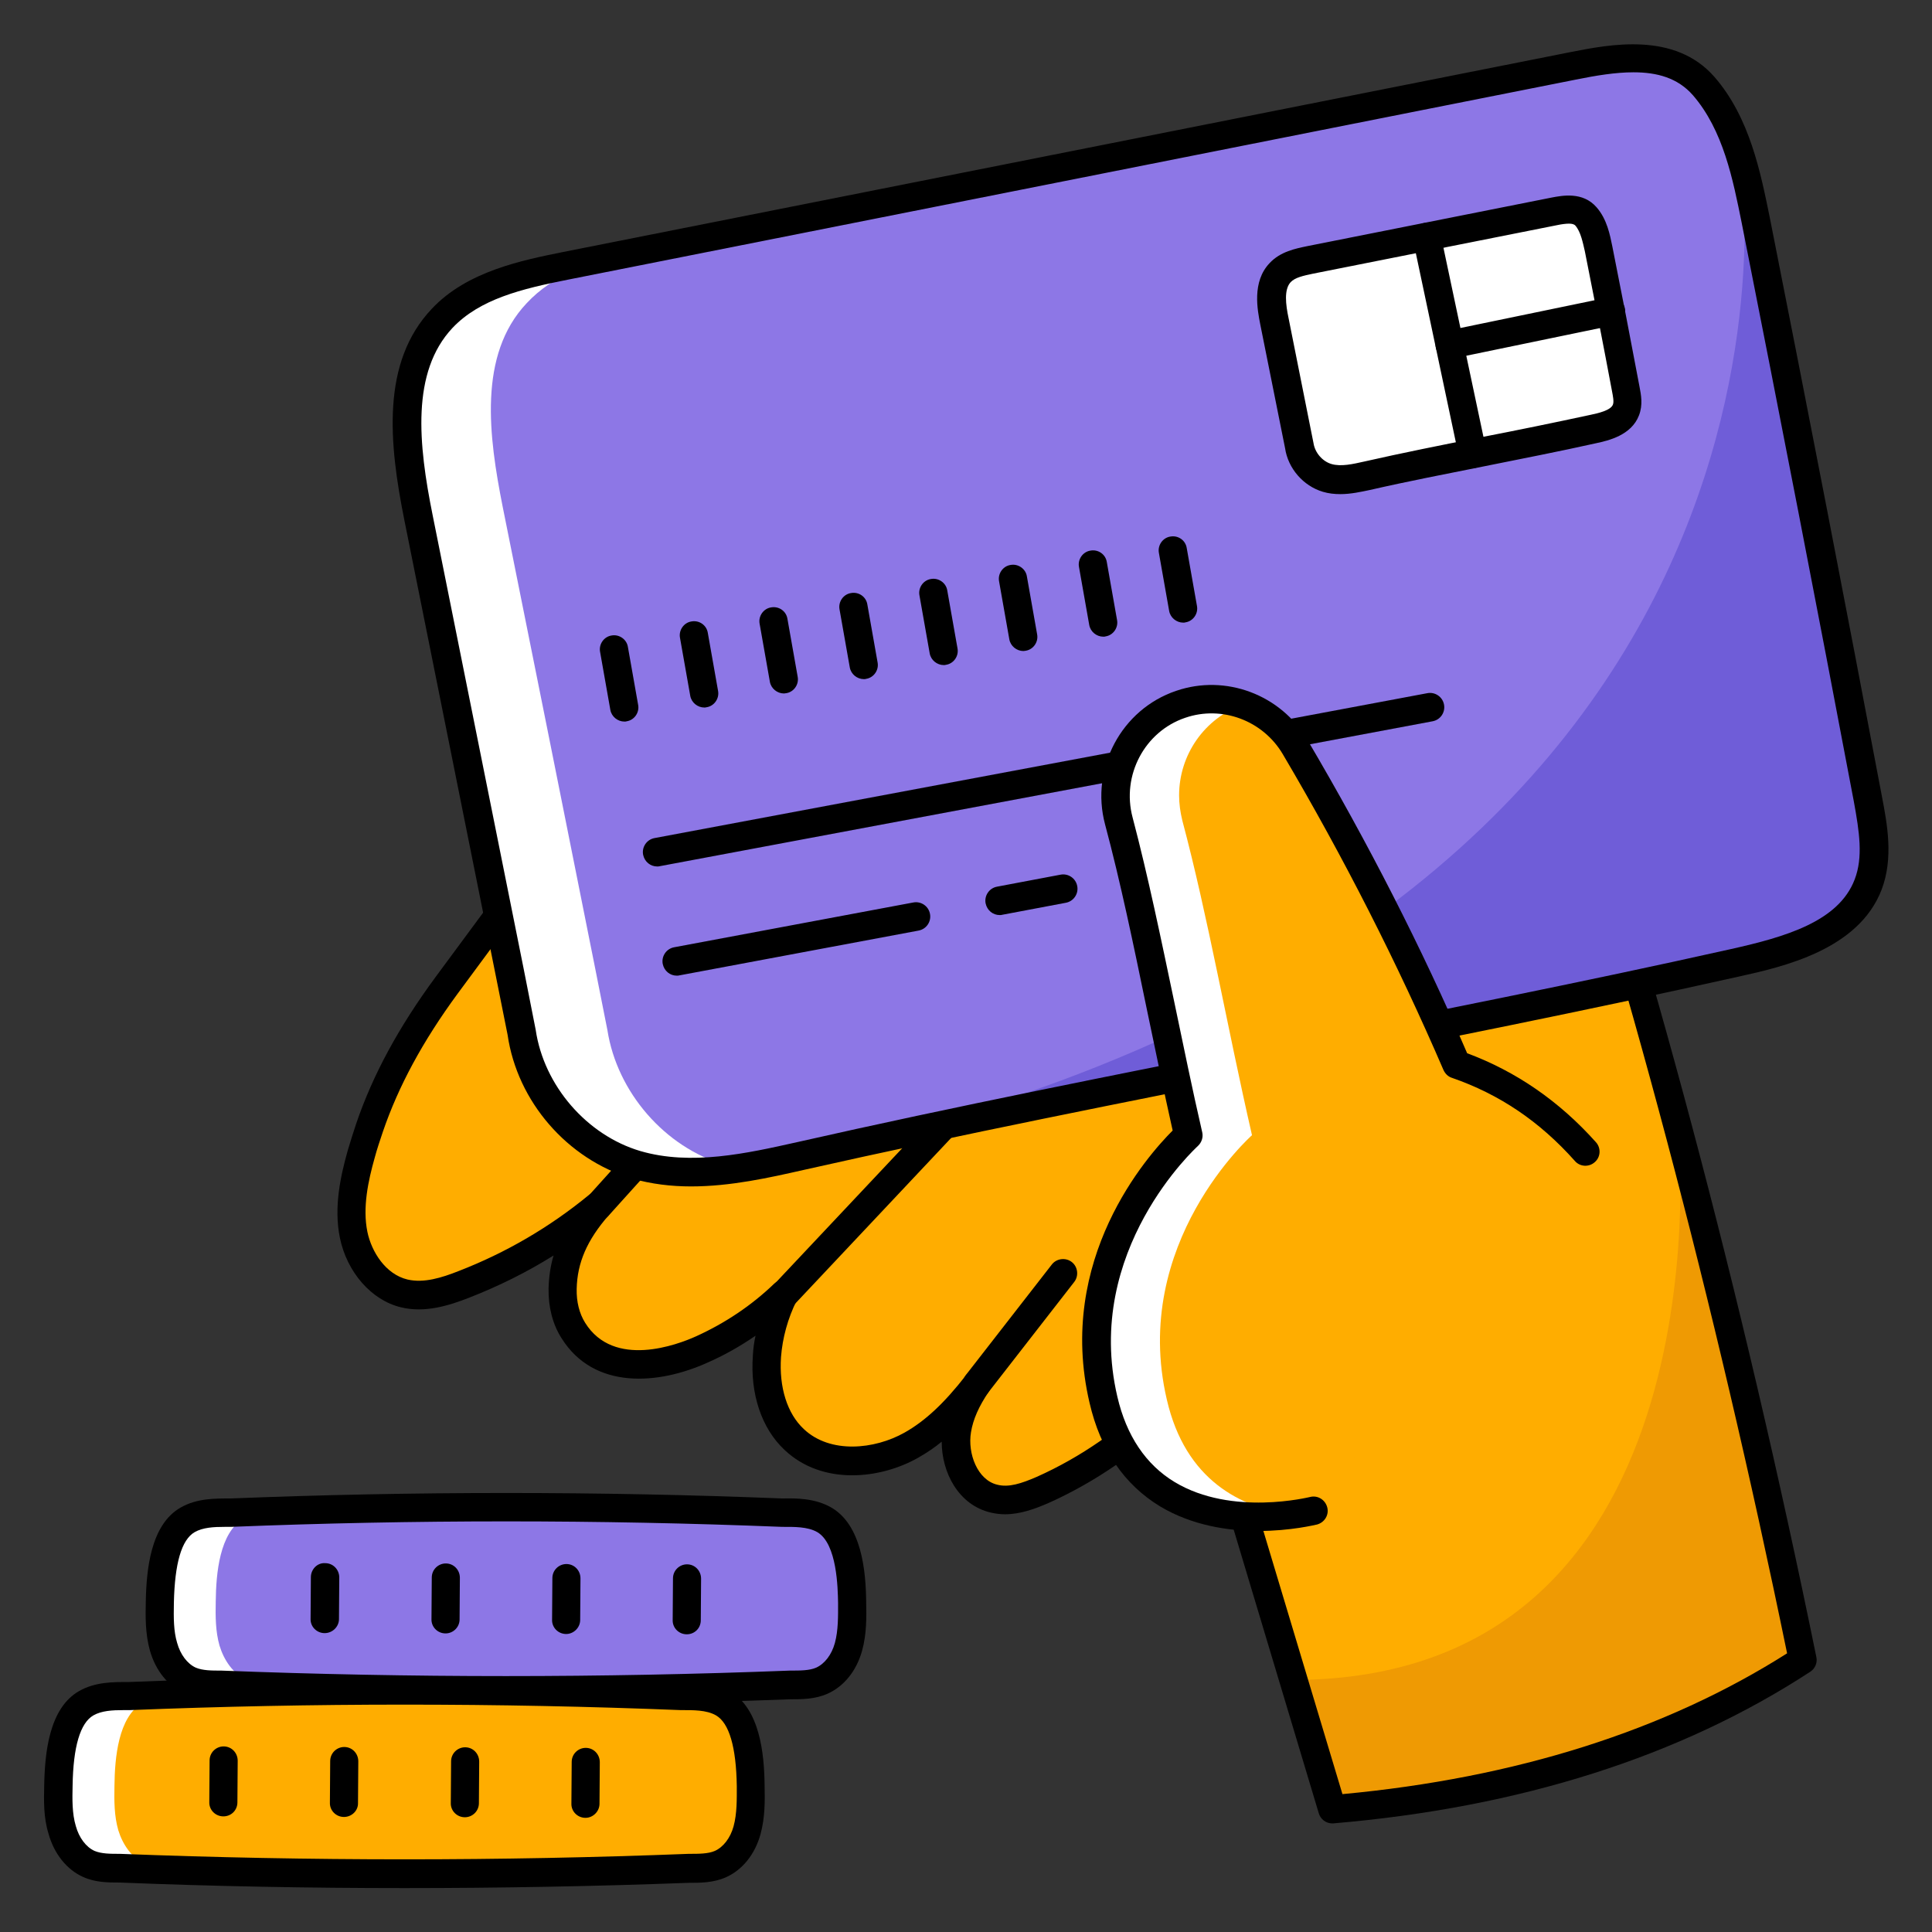 <svg id="Layer_1" enable-background="new 0 0 66 66" viewBox="0 0 66 66" xmlns="http://www.w3.org/2000/svg"><rect x="0" y="0" width="66" height="66" fill="#333333" stroke="none"/><g><g><g><g><g><path d="m52.36 22.03c3.66 10.82 6.72 22.41 9.23 34.68-4.52 2.95-9.92 4.58-16.08 5.1l-3.03-10.1-5.59-18.17z" fill="#ffad00"/></g><g><path d="m61.59 56.7c-4.52 2.96-9.92 4.59-16.08 5.11l-1.33-4.42c14.56-.03 13.25-17.77 13.16-18.78 1.56 5.84 2.98 11.88 4.25 18.09z" fill="#ef9a03"/></g><g><path d="m45.51 62.29c-.21 0-.4-.14-.46-.35l-3.03-10.1-5.59-18.16c-.06-.2.01-.41.17-.53l15.47-11.52c.12-.09.29-.12.43-.07.15.05.27.16.31.31 3.58 10.57 6.69 22.25 9.24 34.74.04.19-.04.39-.21.5-4.44 2.9-9.92 4.64-16.3 5.18 0 0-.02 0-.03 0zm-8.06-28.56 5.49 17.84 2.92 9.72c5.92-.55 11.03-2.17 15.19-4.81-2.48-12.07-5.49-23.4-8.93-33.67z"/></g><g><path d="m42.96 43.68c-1.54 3.14-4.14 5.79-7.34 7.22-.52.23-1.1.44-1.66.3-.96-.22-1.44-1.38-1.27-2.34.1-.57.36-1.09.69-1.58-.64.83-1.34 1.58-2.24 2.09-1.25.71-2.97.8-4.01-.19-.75-.7-1.01-1.82-.93-2.84.05-.74.26-1.46.59-2.13-.83.79-1.77 1.43-2.81 1.9-1.48.67-3.43.9-4.4-.65-.27-.42-.37-.93-.37-1.42.02-1.18.54-2.05 1.21-2.82-1.38 1.13-2.92 2.03-4.57 2.67-.65.26-1.36.47-2.04.31-.9-.22-1.54-1.09-1.73-2s.01-1.86.26-2.76c.09-.31.19-.61.29-.91.6-1.74 1.53-3.35 2.62-4.84l1.64-2.22c1.28-1.74 2.82-3.28 4.61-4.49 1.24-.84 2.55-1.57 3.88-2.2 2.41-1.13 5.02-1.92 7.68-1.94 2.66-.03 5.38.75 7.42 2.46 2.37 2 3.62 5.08 4.04 8.15.46 3.47-.02 7.09-1.56 10.23z" fill="#ffad00"/></g><g><path d="m20.42 41.7c-.12 0-.23-.04-.32-.12-.2-.18-.21-.49-.04-.68l3.39-3.76c.18-.2.49-.21.68-.04.2.18.21.49.04.68l-3.39 3.76c-.1.11-.23.16-.36.16z"/></g><g><path d="m26.79 44.7c-.12 0-.24-.04-.33-.13-.19-.18-.2-.49-.02-.69l5.45-5.79c.18-.19.49-.2.69-.02.19.18.2.49.02.69l-5.45 5.79c-.1.1-.23.15-.36.15z"/></g><g><path d="m33.38 47.76c-.1 0-.21-.03-.3-.1-.21-.16-.25-.47-.09-.68l2.94-3.78c.16-.21.47-.25.68-.09s.25.47.09.68l-2.94 3.78c-.09.13-.24.19-.38.19z"/></g><g><path d="m34.33 51.73c-.16 0-.32-.02-.49-.06-1.1-.26-1.67-1.37-1.67-2.42-.24.2-.51.38-.79.54-1.29.74-3.28.97-4.58-.26-.78-.73-1.18-1.91-1.08-3.23.01-.22.04-.44.09-.67-.51.35-1.05.66-1.62.91-1.69.77-3.9.95-5.01-.83-.3-.47-.45-1.06-.44-1.69.01-.41.07-.79.17-1.13-.91.57-1.88 1.05-2.88 1.44-.69.27-1.51.53-2.33.33-1.01-.24-1.85-1.2-2.09-2.38-.21-1.04.02-2.09.27-2.98.09-.31.19-.61.29-.92.57-1.67 1.45-3.29 2.7-4.99l1.64-2.22c1.37-1.86 2.96-3.41 4.73-4.6 1.2-.82 2.53-1.57 3.94-2.23 2.78-1.3 5.43-1.96 7.88-1.99 2.96-.03 5.71.88 7.73 2.58 2.22 1.87 3.72 4.87 4.21 8.46.51 3.65-.06 7.38-1.59 10.5-1.61 3.3-4.37 6.01-7.58 7.45-.48.21-.98.39-1.5.39zm-.95-4.94c.1 0 .2.03.28.09.21.15.26.45.12.66-.34.5-.54.95-.61 1.39-.12.72.22 1.63.9 1.79.39.1.82-.04 1.35-.27 3-1.34 5.58-3.89 7.1-6.99 1.45-2.95 1.98-6.49 1.5-9.95-.46-3.34-1.84-6.13-3.87-7.85-1.84-1.54-4.38-2.39-7.1-2.35-2.31.02-4.83.66-7.48 1.89-1.37.64-2.65 1.37-3.81 2.16-1.68 1.13-3.19 2.6-4.49 4.37l-1.64 2.22c-1.19 1.62-2.02 3.16-2.55 4.71-.1.3-.2.59-.28.89-.22.78-.42 1.7-.25 2.53.14.68.62 1.45 1.37 1.63.56.13 1.17-.06 1.75-.29 1.6-.62 3.1-1.49 4.45-2.6.19-.16.48-.14.65.04.18.18.18.47.02.66-.74.85-1.07 1.62-1.09 2.51-.01.44.09.84.29 1.16.98 1.57 3.15.75 3.79.46.99-.45 1.89-1.05 2.67-1.8.17-.16.43-.18.62-.04s.25.4.15.61c-.31.62-.49 1.29-.54 1.94-.07 1.03.21 1.93.78 2.46.9.85 2.41.7 3.44.12.71-.4 1.36-1.01 2.1-1.96.09-.12.24-.19.38-.19z"/></g></g><g><path d="m17.41 33.2c-1.04-5.17-2.07-10.34-3.11-15.5-.47-2.34-.83-5.09.8-6.82 1.06-1.13 2.69-1.49 4.22-1.79 11.48-2.29 22.95-4.57 34.42-6.85 1.63-.32 3.37-.56 4.45.7s1.45 2.96 1.78 4.59c1.31 6.58 2.58 13.17 3.83 19.76.18.97.36 2 .01 2.92-.66 1.72-2.77 2.28-4.57 2.68-10.56 2.36-21.36 4.21-31.92 6.6-1.84.42-3.78.83-5.59.3-2.02-.6-3.61-2.43-3.91-4.52z" fill="#8d77e6"/></g><g><path d="m63.81 30.21c-.66 1.72-2.77 2.28-4.57 2.68-10.56 2.37-21.36 4.21-31.92 6.61-.69.16-1.39.31-2.1.42-.02.01-.05.01-.07.01-1.16.17-2.31.19-3.43-.14-2.01-.6-3.6-2.43-3.91-4.52l-.41-2.08c-1.04-5.17-2.08-10.34-3.11-15.51-.47-2.33-.83-5.08.8-6.82 1.06-1.13 2.69-1.49 4.21-1.8 11.5-2.26 22.96-4.54 34.44-6.81 1.63-.32 3.37-.56 4.45.7.62.7 1 1.56 1.28 2.46 0 0 0 .01.01.04.22.67.36 1.39.5 2.08 1.31 6.58 2.58 13.17 3.83 19.76.18.97.36 2 0 2.92z" fill="#8d77e6"/></g><g><path d="m22.45 29.6c-.23 0-.43-.16-.48-.4-.05-.26.12-.52.39-.57l26.4-4.95c.26-.05.52.12.57.39.05.26-.12.52-.39.57l-26.4 4.95c-.03.01-.06.01-.09.01z"/></g><g><path d="m44.29 14.73c-.25-1.25-.5-2.51-.75-3.76-.11-.57-.2-1.23.19-1.66.26-.27.65-.36 1.02-.44 2.78-.55 5.57-1.11 8.35-1.66.4-.08.82-.14 1.08.17.26.3.35.72.43 1.11.32 1.6.63 3.19.93 4.79.04.24.09.48 0 .71-.16.42-.67.55-1.11.65-2.56.57-5.18 1.02-7.74 1.6-.45.1-.92.2-1.36.07-.49-.14-.87-.59-.95-1.1z" fill="#fff"/></g><g><path d="m63.81 30.21c-.66 1.72-2.77 2.28-4.57 2.68-10.56 2.37-21.36 4.21-31.92 6.61-.69.16-1.39.31-2.1.42 37.59-7.15 34.41-33.3 34.25-34.47.22.67.36 1.39.5 2.08 1.31 6.58 2.58 13.17 3.83 19.76.19.97.37 2 .01 2.92z" fill="#6f5dd8"/></g><g><path d="m24.75 39.79c.16.05.32.09.47.12-1.18.18-2.36.22-3.5-.12-2.01-.6-3.6-2.43-3.91-4.52l-.41-2.08c-1.04-5.17-2.08-10.34-3.11-15.51-.47-2.33-.83-5.08.8-6.82 1.06-1.13 2.69-1.49 4.21-1.8.73-.14 1.47-.29 2.2-.44-1.31.31-2.61.77-3.51 1.74-1.67 1.77-1.29 4.56-.82 6.94 1.06 5.26 2.11 10.51 3.16 15.77l.42 2.12c.33 2.12 1.96 4 4 4.6z" fill="#fff"/></g><g><path d="m23.61 40.53c-.68 0-1.36-.08-2.02-.27-2.21-.66-3.92-2.63-4.25-4.91l-.41-2.05-3.11-15.5c-.54-2.68-.8-5.42.93-7.25 1.21-1.29 3.1-1.66 4.48-1.94l34.42-6.83c1.33-.26 3.56-.71 4.92.85 1.21 1.39 1.58 3.29 1.89 4.81 1.3 6.56 2.59 13.21 3.83 19.77.18.94.4 2.1-.01 3.18-.79 2.06-3.37 2.64-4.92 2.98-5.14 1.15-10.43 2.2-15.54 3.21-5.39 1.07-10.96 2.17-16.38 3.39-1.15.26-2.48.56-3.83.56zm32.19-38.06c-.61 0-1.28.11-1.97.25l-34.41 6.83c-1.62.32-3.03.67-3.96 1.65-1.42 1.51-1.17 3.97-.68 6.4l3.11 15.5.41 2.08c.28 1.91 1.75 3.6 3.57 4.14 1.74.51 3.65.08 5.35-.3 5.43-1.23 11.01-2.33 16.4-3.4 5.11-1.01 10.38-2.05 15.52-3.2 1.83-.41 3.67-.93 4.22-2.38.29-.76.16-1.62-.03-2.66-1.24-6.56-2.53-13.2-3.83-19.76-.3-1.49-.63-3.17-1.67-4.37-.52-.59-1.22-.78-2.03-.78z"/></g><g><path d="m54.16 39.33c-1.3-1.45-2.78-2.41-4.4-2.98-1.63-3.79-3.48-7.39-5.52-10.85-.8-1.35-2.43-1.96-3.91-1.45-1.65.56-2.56 2.3-2.11 3.98.87 3.3 1.52 7 2.37 10.75 0 0-4.16 3.68-2.9 9.03s7.18 3.79 7.18 3.79" fill="#ffad00"/></g><g><path d="m44.1 51.74c-1.64.22-5.43.22-6.4-3.93-1.25-5.34 2.91-9.03 2.91-9.03-.86-3.75-1.5-7.45-2.38-10.75-.08-.29-.11-.57-.11-.86 0-1.38.86-2.65 2.23-3.12.71-.24 1.46-.22 2.13.01-1.35.48-2.2 1.74-2.2 3.11 0 .29.04.57.11.86.88 3.3 1.52 7 2.38 10.75 0 0-4.16 3.68-2.91 9.03.64 2.78 2.55 3.69 4.24 3.93z" fill="#fff"/></g><g><path d="m42.99 52.3c-1.01 0-2.26-.18-3.36-.84-1.22-.74-2.04-1.93-2.41-3.54-1.15-4.91 1.97-8.43 2.84-9.3-.31-1.39-.6-2.78-.88-4.13-.46-2.23-.9-4.35-1.43-6.33-.51-1.92.56-3.93 2.43-4.56 1.69-.58 3.57.13 4.48 1.67 2.07 3.51 3.91 7.11 5.46 10.71 1.67.62 3.15 1.64 4.4 3.04.18.2.16.51-.04.68-.2.18-.51.16-.68-.04-1.2-1.35-2.58-2.28-4.2-2.84-.13-.04-.23-.14-.29-.27-1.56-3.62-3.4-7.25-5.49-10.79-.68-1.15-2.08-1.67-3.33-1.24-1.39.47-2.18 1.97-1.8 3.4.53 2.01.97 4.14 1.44 6.38.3 1.43.6 2.91.94 4.38.04.17-.02.35-.15.47-.04.04-3.92 3.56-2.75 8.56.31 1.34.98 2.33 1.96 2.92 1.96 1.18 4.6.51 4.62.51.26-.07.52.09.59.35s-.09.52-.35.59c-.06.01-.89.22-2 .22z"/></g></g><g><path d="m45.79 16.88c-.2 0-.4-.02-.6-.08-.67-.2-1.19-.8-1.29-1.49l-.85-4.24c-.09-.47-.29-1.44.32-2.08.37-.4.9-.5 1.28-.58l8.35-1.66c.37-.07 1.07-.21 1.54.33.36.41.46.95.54 1.34.32 1.6.63 3.2.93 4.8.05.26.12.61-.02.97-.26.68-1.04.86-1.46.95-1.25.28-2.54.53-3.78.78-1.3.26-2.65.52-3.96.82-.29.06-.64.14-1 .14zm7.81-9.24c-.11 0-.26.02-.4.05l-8.35 1.66c-.33.07-.61.13-.76.29-.23.25-.17.76-.07 1.23l.75 3.76.1.5c.05.34.31.63.61.72.33.1.75 0 1.11-.08 1.32-.3 2.68-.57 3.99-.83 1.24-.24 2.51-.5 3.76-.77.24-.05.69-.15.76-.35.04-.1 0-.29-.03-.45-.3-1.6-.61-3.19-.93-4.79-.07-.3-.14-.66-.32-.87-.04-.05-.12-.07-.22-.07z"/></g><g><path d="m50.31 15.99c-.22 0-.43-.16-.47-.38l-1.57-7.42c-.06-.26.11-.52.37-.57.26-.06.52.11.57.37l1.57 7.42c.06.26-.11.52-.37.57-.04.01-.07.01-.1.01z"/></g><g><path d="m49.52 12.26c-.23 0-.43-.16-.47-.39-.05-.26.11-.52.38-.57l5.51-1.14c.26-.05.52.11.57.38.05.26-.11.52-.38.57l-5.51 1.14c-.04.01-.07.01-.1.01z"/></g><g><path d="m34.15 31.26c-.23 0-.43-.16-.48-.4-.05-.26.12-.52.39-.57l2.17-.41c.26-.05.52.12.57.39.05.26-.12.52-.39.57l-2.17.41c-.03.01-.06.01-.09.01z"/></g><g><path d="m23.12 33.33c-.23 0-.43-.16-.48-.4-.05-.26.12-.52.39-.57l8.17-1.53c.26-.05.52.12.57.39.05.26-.12.52-.39.57l-8.17 1.53c-.03.01-.06.01-.09.01z"/></g><g><g><path d="m21.33 24.65c-.23 0-.44-.17-.48-.4l-.35-1.98c-.05-.26.13-.52.39-.56.26-.05.52.13.56.39l.35 1.98c.05.26-.13.52-.39.56-.02.01-.05.01-.08.01z"/></g><g><path d="m24.06 24.17c-.23 0-.44-.17-.48-.4l-.35-1.98c-.05-.26.13-.52.39-.56.27-.05.52.13.56.39l.35 1.98c.05.26-.13.52-.39.56-.03.01-.06.01-.08.01z"/></g><g><path d="m26.78 23.69c-.23 0-.44-.17-.48-.4l-.35-1.98c-.05-.26.13-.52.39-.56.27-.05.52.13.56.39l.35 1.98c.05.26-.13.52-.39.56-.02 0-.05.01-.08.01z"/></g><g><path d="m29.51 23.2c-.23 0-.44-.17-.48-.4l-.35-1.98c-.05-.26.13-.52.39-.56.27-.05.52.13.56.39l.35 1.98c.05.26-.13.52-.39.56-.02.01-.05.01-.08.01z"/></g><g><path d="m32.24 22.72c-.23 0-.44-.17-.48-.4l-.35-1.98c-.05-.26.13-.52.39-.56.26-.05.52.13.56.39l.35 1.98c.05.26-.13.52-.39.56-.03.01-.06.01-.08.01z"/></g><g><path d="m34.96 22.24c-.23 0-.44-.17-.48-.4l-.35-1.98c-.05-.26.13-.52.39-.56.26-.05.52.13.56.39l.35 1.98c.05.26-.13.52-.39.56-.02 0-.05.01-.08.01z"/></g><g><path d="m37.69 21.75c-.23 0-.44-.17-.48-.4l-.35-1.98c-.05-.26.13-.52.39-.56.27-.05.52.13.56.39l.35 1.98c.05.26-.13.52-.39.56-.02.01-.05.01-.08.01z"/></g><g><path d="m40.42 21.27c-.23 0-.44-.17-.48-.4l-.35-1.98c-.05-.26.13-.52.39-.56.27-.05.52.13.56.39l.35 1.98c.05.26-.13.52-.39.56-.03.01-.05.01-.08.01z"/></g></g></g><g><g><path d="m25.52 62.52c-.13.49-.44.95-.91 1.16-.33.14-.71.14-1.07.14-6.48.25-12.97.25-19.45 0-.36 0-.74 0-1.07-.14-.46-.21-.77-.67-.91-1.16s-.13-1-.12-1.51c.02-.96.12-2.35.95-2.83.43-.25.96-.25 1.45-.24 6.28-.25 12.57-.25 18.85 0 .5-.01 1.02-.01 1.45.24.83.48.93 1.87.95 2.83.01.51.02 1.02-.12 1.51z" fill="#ffad00"/></g><g><path d="m4.96 63.68c.31.14.65.2.99.21-.62-.02-1.24-.04-1.86-.06-.36 0-.74 0-1.07-.15-.47-.21-.78-.67-.91-1.16-.14-.49-.14-1-.13-1.51.01-.95.13-2.35.95-2.83.44-.25.95-.25 1.45-.24.48-.02.96-.04 1.44-.05-.33.03-.66.12-.96.29-.82.48-.94 1.87-.95 2.83-.01.51-.01 1.02.13 1.51.15.49.46.95.92 1.16z" fill="#fff"/></g><g><path d="m13.82 64.5c-3.25 0-6.51-.06-9.74-.19-.38 0-.82 0-1.24-.19-.56-.25-.99-.79-1.18-1.47-.18-.57-.16-1.17-.15-1.65.02-1.1.16-2.64 1.19-3.23.56-.32 1.19-.31 1.7-.31 6.24-.25 12.6-.25 18.86 0 .48-.01 1.11-.01 1.67.31 1.03.6 1.18 2.14 1.19 3.24.01.48.02 1.07-.14 1.65-.19.69-.62 1.22-1.18 1.47-.43.19-.87.19-1.27.19-3.21.12-6.46.18-9.71.18zm-9.6-6.08c-.38 0-.75.02-1.03.18-.45.26-.69 1.07-.71 2.41-.01.44-.02.94.11 1.37.11.4.35.72.64.85.24.1.54.1.87.1 6.46.25 12.99.25 19.43 0 .35 0 .66 0 .89-.1.29-.13.53-.44.64-.84.12-.44.11-.93.11-1.37-.02-1.34-.26-2.16-.71-2.42-.33-.19-.79-.18-1.2-.18-6.27-.25-12.59-.25-18.83 0-.08 0-.15 0-.21 0z"/></g><g><g><path d="m7.63 62.05c-.27 0-.49-.22-.48-.49l.01-1.42c0-.27.22-.48.48-.48.27 0 .48.22.48.49l-.01 1.42c0 .27-.21.48-.48.48z"/></g><g><path d="m11.75 62.07c-.27 0-.49-.22-.48-.49l.01-1.42c0-.27.22-.48.48-.48.27 0 .48.22.48.49l-.01 1.42c.01.26-.21.48-.48.48z"/></g><g><path d="m15.88 62.08c-.01 0-.01 0 0 0-.27 0-.49-.22-.48-.49l.01-1.42c0-.27.22-.48.48-.48.27 0 .48.22.48.49l-.01 1.42c0 .27-.22.48-.48.48z"/></g><g><path d="m20 62.1c-.27 0-.49-.22-.48-.49l.01-1.42c0-.27.22-.48.48-.48.27 0 .48.22.48.49l-.01 1.42c0 .26-.22.48-.48.48z"/></g></g></g><g><g><path d="m28.98 56.26c-.13.49-.44.95-.91 1.16-.33.14-.71.14-1.07.14-6.48.25-12.97.25-19.45 0-.36 0-.74 0-1.07-.14-.46-.21-.77-.67-.91-1.16s-.13-1-.12-1.51c.02-.96.12-2.35.95-2.83.43-.25.96-.25 1.45-.24 6.28-.25 12.57-.25 18.85 0 .5-.01 1.02-.01 1.45.24.83.48.93 1.87.95 2.83.02.51.02 1.02-.12 1.51z" fill="#8d77e6"/></g><g><path d="m8.42 57.38c.31.14.65.2.99.21-.62-.02-1.24-.04-1.86-.06-.36 0-.74 0-1.07-.15-.47-.21-.78-.67-.91-1.16-.14-.49-.14-1-.13-1.51.01-.95.13-2.35.95-2.83.44-.25.95-.25 1.45-.24.48-.02.96-.04 1.44-.05-.33.03-.66.12-.96.29-.82.48-.94 1.87-.95 2.83-.01.51-.01 1.02.13 1.51.15.49.46.96.92 1.16z" fill="#fff"/></g><g><path d="m17.28 58.23c-3.25 0-6.51-.06-9.74-.19-.38 0-.82 0-1.24-.19-.56-.25-.99-.79-1.18-1.47-.16-.57-.15-1.17-.14-1.65.02-1.1.16-2.64 1.19-3.23.56-.32 1.19-.31 1.7-.31 6.24-.25 12.6-.25 18.86 0 .48-.01 1.11-.01 1.67.31 1.03.6 1.18 2.14 1.19 3.24.01.48.02 1.08-.14 1.65-.19.69-.62 1.22-1.18 1.47-.43.19-.87.19-1.27.19-3.22.12-6.47.18-9.72.18zm-9.6-6.07c-.38 0-.75.02-1.03.18-.45.26-.68 1.07-.71 2.41-.01.53-.01.97.11 1.37.11.4.35.72.64.85.24.1.54.1.87.1 6.46.25 12.99.25 19.43 0 .35 0 .66 0 .89-.1.29-.13.53-.44.64-.84.12-.44.11-.93.11-1.37-.01-.5-.03-2.02-.71-2.42-.33-.19-.79-.18-1.2-.18-6.27-.25-12.59-.25-18.83 0-.08 0-.15 0-.21 0z"/></g><g><g><path d="m11.09 55.79c-.27 0-.49-.22-.48-.49l.01-1.42c0-.27.22-.5.49-.48.27 0 .48.22.48.49l-.01 1.42c0 .26-.22.48-.49.48z"/></g><g><path d="m15.22 55.8c-.27 0-.49-.22-.48-.49l.01-1.42c0-.27.22-.48.48-.48.27 0 .48.22.48.49l-.01 1.42c0 .27-.22.48-.48.48z"/></g><g><path d="m19.34 55.82c-.27 0-.49-.22-.48-.49l.01-1.42c0-.27.22-.48.48-.48.27 0 .48.22.48.49l-.01 1.42c0 .26-.22.48-.48.48z"/></g><g><path d="m23.46 55.83c-.27 0-.49-.22-.48-.49l.01-1.42c0-.27.22-.48.48-.48.27 0 .48.22.48.49l-.01 1.42c0 .27-.21.48-.48.48z"/></g></g></g></g></svg>